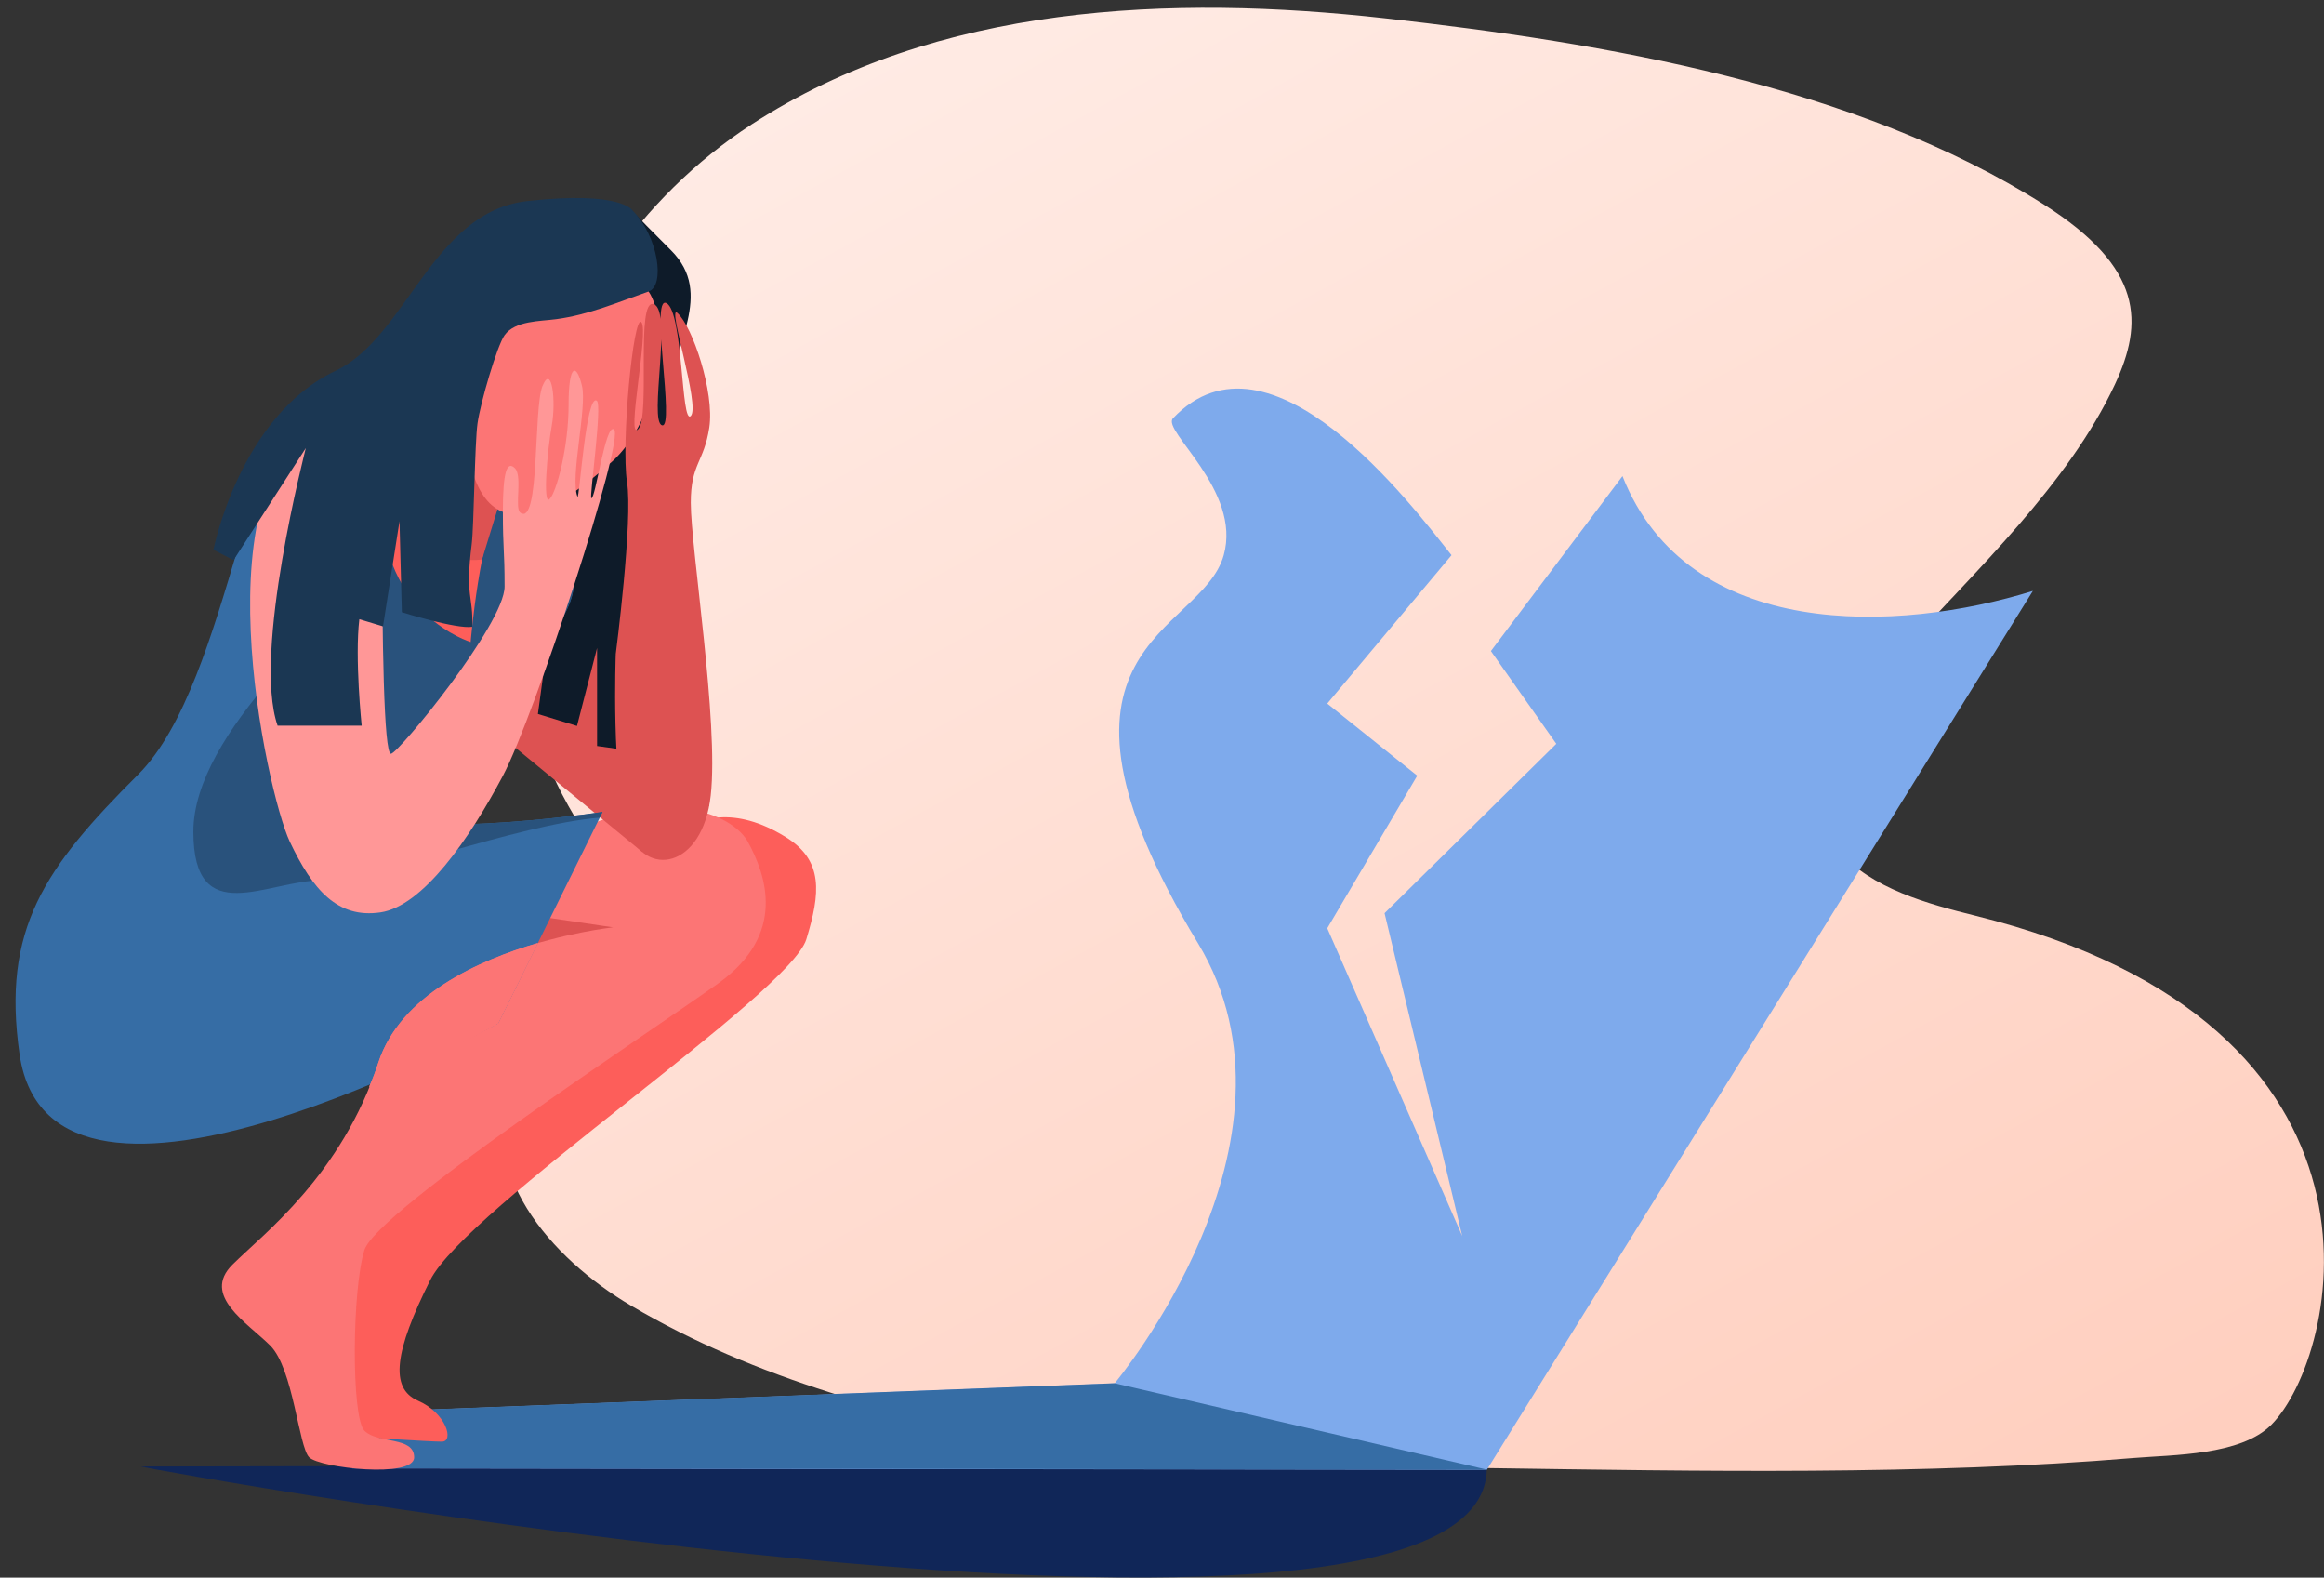 <svg width="557" height="378" viewBox="0 0 557 378" fill="none" xmlns="http://www.w3.org/2000/svg">
<rect x="0" y="0" width="557" height="378" fill="#333333" stroke="none"/>
<path d="M151.2 312.81C181.127 330.494 215.643 339.541 249.525 346.056C285.571 353.018 319.341 351.194 356.358 351.753C407.218 352.497 461.511 353.502 511.439 349.333C520.879 348.551 537.037 348.737 544.35 341.403C560.62 325.096 579.314 245.609 473.415 219.399C462.295 216.644 448.339 212.921 440.652 203.725C417.256 175.653 484.572 139.912 506.886 92.108C513.752 77.365 513.827 64.222 489.908 49.032C444.719 20.365 384.53 10.276 332.028 4.393C280.758 -1.34 224.673 0.894 180.119 29.822C126.423 64.706 104.109 142.965 139.371 198.363C142.842 203.799 146.797 209.086 148.513 215.266C153.588 233.546 130.453 244.045 123.55 258.23C112.952 280.121 132.281 301.678 151.2 312.81Z" fill="url(#paint0_linear)"/>
<path d="M33.695 351.38C33.621 351.604 356.358 410.874 356.358 351.753C356.358 350.71 33.695 351.38 33.695 351.38Z" fill="#102658"/>
<path d="M487.221 141.587C454.981 151.602 404.606 153.799 388.859 114.074L357.328 155.995L373 178.222L331.842 218.803L350.462 296.168L318.11 222.414L339.678 185.854L318.11 168.579L347.887 133.024C338.446 121.148 304.378 75.801 281.131 100.224C278.332 103.165 297.661 117.462 293.295 133.024C287.922 152.235 243.741 154.208 287.138 226.026C315.834 273.494 267.138 331.462 267.138 331.462L97.541 337.94L84.369 351.827L356.358 352.162L487.221 141.587Z" fill="#7EAAEC"/>
<path d="M97.541 337.903L84.369 351.79L356.358 352.125L267.138 331.425L97.541 337.903Z" fill="#366DA5"/>
<path d="M84.369 226.435L91.16 263.405L156.723 221.781L97.989 214.968L84.369 226.435Z" fill="#DD5252"/>
<path d="M152.917 211.171C152.917 211.171 163.887 185.519 188.254 200.523C197.471 206.182 196.612 214.075 193.254 225.058C189.187 238.237 111.609 289.727 103.101 306.741C94.593 323.718 93.325 332.616 100.153 335.595C106.982 338.573 108.885 345.423 105.9 345.423C102.915 345.423 85.936 344.307 85.936 344.307L78.884 299.965C78.884 299.965 124.445 240.508 142.73 233.695C160.977 226.882 152.917 211.171 152.917 211.171Z" fill="#FD5E5A"/>
<path d="M97.989 214.968C97.989 214.968 126.498 202.645 144.819 196.279C163.141 189.912 176.052 195.795 179.298 201.789C183.478 209.495 188.739 223.755 172.134 235.631C155.529 247.508 90.34 290.136 87.354 299.481C84.369 308.826 84.145 339.615 87.354 342.817C90.563 346.019 99.258 344.083 99.258 349.184C99.258 354.284 76.645 351.715 74.108 349.184C71.57 346.652 70.301 327.962 64.779 322.415C59.256 316.905 48.248 310.427 55.711 303.018C63.174 295.572 81.832 281.648 90.75 254.47C99.706 227.291 146.946 222.191 146.946 222.191L97.989 214.968Z" fill="#FC7575"/>
<path d="M102.019 161.468L153.924 204.134L162.357 199.257L170.007 193.002L136.013 133.024L102.019 161.468Z" fill="#DD5252"/>
<path d="M128.923 171.074L138.289 173.94L143.103 155.251V178.743L155.305 180.456C155.305 180.456 160.827 107.075 160.827 94.9C160.827 82.726 171.425 70.552 160.827 59.978C150.23 49.405 151.611 50.484 151.611 50.484L141.685 76.806L128.923 171.074Z" fill="#0E1B29"/>
<path d="M115.863 106.255C115.863 106.255 94.593 90.544 77.13 92.666C59.667 94.788 55.487 163.255 33.136 185.556C10.784 207.857 0.336 222.489 4.702 252.683C12.314 304.768 119.408 245.199 119.408 245.199L144.409 194.566C144.409 194.566 89.444 202.645 89.444 192.034C89.444 181.424 137.543 158.899 137.543 139.353C137.543 119.807 115.863 106.255 115.863 106.255Z" fill="#366DA5"/>
<path d="M89.481 192.034C89.481 181.424 137.58 158.899 137.58 139.353C137.58 119.807 115.863 106.218 115.863 106.218C115.863 106.218 109.93 101.862 101.758 98.028C103.064 108.936 103.027 124.424 94.407 132.987C80.19 147.172 46.345 175.578 46.345 199.257C46.345 222.936 63.995 210.91 77.242 210.91C89.668 210.91 123.774 197.544 143.737 195.906L144.409 194.529C144.446 194.566 89.481 202.645 89.481 192.034Z" fill="#29527C"/>
<path d="M128.923 225.951L119.408 245.199C119.408 245.199 106.049 252.98 88.474 260.427C89.295 258.565 90.041 256.592 90.713 254.507C96.011 238.461 114.594 230.121 128.923 225.951Z" fill="#FC7575"/>
<path d="M128.923 225.951L119.408 245.199C119.408 245.199 106.049 252.98 88.474 260.427C89.295 258.565 90.041 256.592 90.713 254.507C96.011 238.461 114.594 230.121 128.923 225.951Z" fill="#FC7575"/>
<path d="M91.459 120.328L105.228 94.044C105.228 94.044 123.886 111.542 120.527 117.722C114.893 128.11 112.803 153.836 112.803 153.836C112.803 153.836 91.459 147.395 91.459 120.328Z" fill="#FD5E5A"/>
<path d="M105.265 94.007L100.526 103.054C99.519 107.782 99.221 112.622 99.855 117.425C101.646 130.976 107.989 134.96 115.527 134.067L120.565 117.685L105.265 94.007Z" fill="#DD5252"/>
<path d="M144.147 61.728C144.147 61.728 150.193 62.063 155.454 69.844C160.678 77.625 158.29 100.187 146.61 110.686C136.013 120.142 115.676 135.742 111.758 105.92C108.101 78.184 131.274 56.33 144.147 61.728Z" fill="#FC7575"/>
<path d="M78.809 99.889C78.809 99.889 91.571 96.501 91.571 124.945C91.571 153.389 91.981 180.605 93.698 180.605C95.414 180.605 120.938 149.48 120.938 140.545C120.938 131.609 120.527 131.758 120.527 122.6C120.527 113.218 121.46 110.276 123.4 112.175C125.304 114.074 123.214 121.818 124.744 122.86C129.445 126.025 127.804 97.767 130.043 92.443C132.244 87.119 133.326 96.054 132.244 101.974C131.162 107.931 130.043 121.259 131.722 119.584C133.401 117.909 136.274 107.149 136.274 97.022C136.274 86.896 138.214 87.119 139.483 92.443C140.752 97.73 136.573 114.446 138.401 118.988C138.849 120.142 140.453 93.932 143.065 96.054C144.371 97.134 141.237 119.137 141.722 119.361C142.692 119.77 145.08 101.453 147.133 102.867C149.969 104.841 128.065 171.706 120.527 185.891C112.542 200.932 101.385 217.128 91.16 218.617C80.936 220.106 74.966 213.293 69.443 201.64C63.92 189.912 46.905 112.808 78.809 99.889Z" fill="#FF9797"/>
<path d="M147.581 156.665C147.581 156.665 146.424 187.269 150.491 198.847C154.558 210.463 168.365 208.192 170.343 190.619C172.32 173.047 165.566 131.46 165.566 120.477C165.566 110.984 168.701 110.909 170.007 102.421C171.276 93.932 165.977 78.221 162.357 74.982C159.745 72.636 167.917 97.357 165.566 99.666C163.216 102.011 163.775 74.759 159.745 72.636C155.715 70.514 161.872 102.867 158.663 101.899C155.454 100.894 161.2 74.572 156.723 72.897C152.245 71.184 155.976 99.815 152.954 102.83C149.931 105.846 155.641 79.077 153.7 77.178C151.797 75.28 148.849 106.181 150.267 115.414C151.76 124.684 147.581 156.665 147.581 156.665Z" fill="#DD5252"/>
<path d="M73.287 107.372L55.972 134.215L51.159 131.721C51.159 131.721 57.428 99.703 80.451 88.832C97.429 80.827 103.661 50.708 126.348 48.176C149.036 45.644 151.611 50.447 151.611 50.447C157.767 56.59 159.484 68.467 155.454 69.844C148.066 72.413 141.125 75.429 133.289 76.471C129.445 76.992 123.475 76.806 120.938 80.306C119.147 82.8 115.154 96.427 114.445 101.453C113.773 106.144 113.587 126.062 113.064 130.306C111.422 143.262 113.475 142.667 113.176 150.187C109.445 150.783 96.31 146.688 96.31 146.688L95.75 124.871L91.795 150.076L86.123 148.363C85.003 157.708 86.683 173.866 86.683 173.866H66.532C60.45 156.367 73.287 107.596 73.287 107.372Z" fill="#1B3753"/>
<defs>
<linearGradient id="paint0_linear" x1="436.524" y1="395.506" x2="71.352" y2="-273.19" gradientUnits="userSpaceOnUse">
<stop stop-color="#FFCFBF"/>
<stop offset="0.818" stop-color="#FFF6F3"/>
<stop offset="1" stop-color="white"/>
</linearGradient>
</defs>
</svg>
